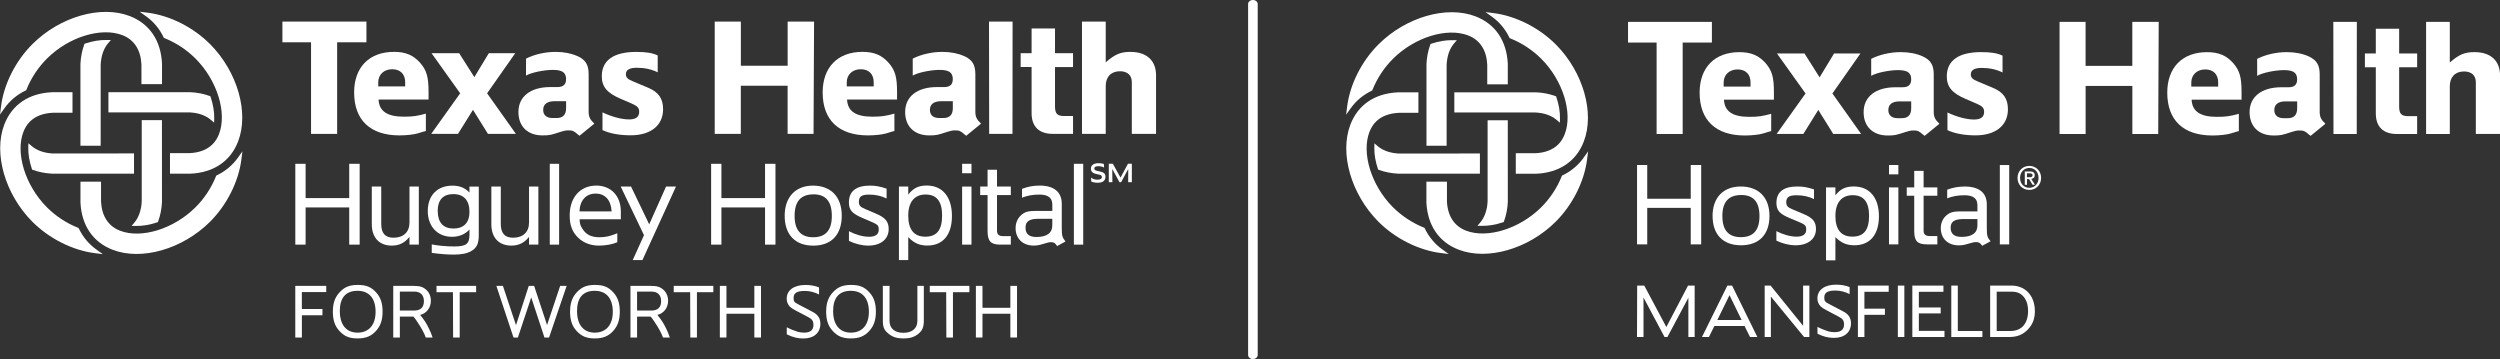 <?xml version="1.0" encoding="UTF-8"?><svg id="a" xmlns="http://www.w3.org/2000/svg" viewBox="0 0 765.54 109.94"><rect x="0" y="0" width="765.54" height="109.94" fill="#333333" stroke="none"/><defs><style>.b{fill:#fff;}</style></defs><path class="b" d="M383.66,109.94c-.81,0-1.47-.55-1.47-1.23V1.23c0-.68,.66-1.23,1.47-1.23s1.47,.55,1.47,1.23V108.71c0,.68-.66,1.23-1.47,1.23Z"/><g><path class="b" d="M436.32,70l-.1-.22-.22-.09c-3.55-1.43-6.84-3.61-9.53-6.31-6.56-6.61-9.62-16.49-7.12-22.99,.48-1.24,1.15-2.3,1.98-3.14,1.65-1.64,3.99-2.55,6.97-2.7-.03,0,5.43,0,5.43,0h.61v-6.28h-6.28c-.05,0-.1,.01-.1,.01h.06c-7.04,.32-12.18,3.82-14.5,9.85-3.39,8.81,.2,21.3,8.52,29.7,5.15,5.18,12.32,8.79,19.18,9.65l2.4,.3-1.96-1.41c-2.3-1.64-4.09-3.79-5.35-6.38Zm-16.33-42.2l.21-.1,.09-.22c1.42-3.54,3.6-6.83,6.31-9.52,6.6-6.56,16.48-9.61,22.98-7.11,3.6,1.39,5.62,4.48,5.84,8.95,0-.03,0,5.42,0,5.42v.61h6.29v-6.3c-.34-7.05-3.83-12.19-9.86-14.51-8.82-3.4-21.31,.19-29.69,8.53-5.2,5.15-8.81,12.32-9.66,19.18l-.3,2.4,1.4-1.96c1.64-2.3,3.79-4.1,6.39-5.35Zm64.92,20.53c-1.65,2.29-3.8,4.09-6.38,5.34l-.22,.1-.09,.22c-1.42,3.55-3.61,6.84-6.32,9.53-6.61,6.55-16.49,9.61-22.98,7.11-3.6-1.39-5.63-4.48-5.84-8.95,0,.03,0-5.43,0-5.43v-.62h-6.29v.61q0,5.7,0,5.77c.33,6.98,3.83,12.13,9.86,14.44,8.81,3.39,21.3-.19,29.69-8.52,5.19-5.16,8.8-12.33,9.66-19.18l.31-2.39-1.41,1.96Zm-22.72-36.86l.1,.21,.22,.09c3.55,1.42,6.84,3.6,9.53,6.31,6.56,6.61,9.62,16.49,7.11,22.99-.47,1.23-1.14,2.29-1.98,3.14-1.64,1.64-3.99,2.56-6.97,2.71,.03,0-.25,0-.25,0h-5.79v6.28h6.28c7.07-.32,12.23-3.82,14.54-9.85,3.39-8.81-.19-21.3-8.52-29.69-5.15-5.19-12.32-8.8-19.18-9.66l-2.4-.3,1.97,1.41c2.29,1.64,4.09,3.79,5.34,6.38Z"/><path class="b" d="M445.34,28.27v6.17h24.76c2.72,.13,4.94,.9,6.57,2.29l.99,.84,.03-1.29c.04-2.03-.34-4.28-1.09-6.49l-.09-.28-.27-.1c-1.81-.66-3.79-1.05-5.9-1.14h-24.99Z"/><path class="b" d="M455.28,63.69c-.22,1.16-.59,2.21-1.1,3.13-.27,.48-.57,.92-.92,1.33l-.84,.98,1.29,.03c2.02,.04,4.26-.33,6.48-1.08l.28-.09,.1-.28c.66-1.81,1.05-3.8,1.15-5.9,0-.03-.01-24.38-.01-24.38v-.61h-6.18v12.63h0v12.18c-.03,.68-.1,1.32-.21,1.93,0,.05-.03,.09-.04,.14Z"/><path class="b" d="M442.98,44.02c0-19.38,0-23.87,0-24.16,.14-2.75,.9-4.93,2.28-6.56l.84-.98-1.29-.02c-2.03-.04-4.28,.33-6.48,1.07l-.28,.09-.1,.28c-.66,1.82-1.05,3.8-1.14,5.9,0,.03,0,24.37,0,24.37v.61h6.18v-.61Z"/><path class="b" d="M422,51.94l.28,.1c1.79,.65,3.78,1.04,5.9,1.14,.03,0,24.38,0,24.38,0h.61v-6.18h-.61l-24.2,.02c-2.69-.14-4.89-.91-6.51-2.29l-.98-.84-.03,1.29c-.04,2.03,.33,4.27,1.08,6.49l.09,.28Z"/><g><path class="b" d="M524.21,6.7v6.33h-8.95v28h-7.98V13.03h-8.75V6.7h25.68Z"/><path class="b" d="M542.37,34.85v5.3l-.62,.15-1.85,.57c-1.18,.36-3.45,.62-5.61,.62-8.9,0-13.84-4.68-13.84-13.12,0-7.67,4.58-12.4,12.2-12.4,3.55,0,5.92,1.03,7.98,3.34,2.01,2.32,2.57,4.32,2.57,8.96v2.26h-15.29c.15,3.55,2.63,5.25,7.72,5.25,2.83,0,4.12-.21,6.74-.93Zm-14.56-8.34h8.23v-1.29c0-2.47-1.49-3.96-3.96-3.96s-4.27,1.6-4.27,4.01v1.23Z"/><path class="b" d="M544.12,16.37h8.44l4.63,7.31,4.43-7.31h8.08l-8.59,12.25,8.8,12.4h-8.54l-4.58-7.36-4.58,7.36h-8.18l8.85-12.4-8.75-12.25Z"/><path class="b" d="M572.99,18.02c2.52-1.29,5.87-2.06,9.01-2.06,2.63,0,4.89,.46,6.74,1.29,2.47,1.13,3.4,2.68,3.4,5.51v11.48c0,1.55,.41,2.42,1.75,3.66l-4.53,3.7c-.15-.1-.31-.26-.41-.31-1.34-1.18-1.7-1.34-3.04-1.34-.77,0-1.39,.15-2.37,.46-2.99,.98-3.34,1.08-5.51,1.08-4.53,0-7.36-2.73-7.36-7.15,0-4.74,3.71-7.62,9.73-7.62h2.21c1.75,0,2.63-.77,2.63-2.42,0-2.06-1.18-2.83-4.07-2.83-2.68,0-6.64,.82-8.18,1.75v-5.2Zm12.25,13.02h-3.5c-2.32,0-3.5,.93-3.5,2.68,0,1.55,1.03,2.47,2.83,2.47h1.29c1.91,0,2.88-.98,2.88-3.04v-2.11Z"/><path class="b" d="M596.35,34.44c2.63,1.29,5.82,2.16,8.13,2.16,2.06,0,3.09-.77,3.09-2.32,0-1.23-.51-1.75-2.26-2.52l-3.35-1.44c-4.22-1.8-5.82-3.71-5.82-6.95,0-4.84,3.65-7.41,10.5-7.41,3.13,0,4.98,.31,6.57,1.08v5.15c-1.9-.93-3.95-1.39-6.36-1.39-2.27,0-3.35,.67-3.35,1.96,0,1.03,.51,1.54,2.32,2.27l4.41,1.85c3.24,1.34,4.63,3.35,4.63,6.59,0,4.94-3.76,7.98-9.92,7.98-3.45,0-6.44-.57-8.6-1.6v-5.4Z"/><path class="b" d="M630.66,6.7h7.98v13.48h14.31V6.7h8.08l-.15,34.33h-7.92v-14.72h-14.31v14.72h-7.98V6.7Z"/><path class="b" d="M685.57,34.85v5.3l-.62,.15-1.85,.57c-1.18,.36-3.45,.62-5.61,.62-8.91,0-13.84-4.68-13.84-13.12,0-7.67,4.58-12.4,12.2-12.4,3.55,0,5.92,1.03,7.98,3.34,2.01,2.32,2.57,4.32,2.57,8.96v2.26h-15.29c.15,3.55,2.63,5.25,7.72,5.25,2.83,0,4.12-.21,6.74-.93Zm-14.56-8.34h8.23v-1.29c0-2.47-1.49-3.96-3.96-3.96s-4.27,1.6-4.27,4.01v1.23Z"/><path class="b" d="M691.18,18.02c2.52-1.29,5.87-2.06,9.01-2.06,2.62,0,4.89,.46,6.74,1.29,2.47,1.13,3.4,2.68,3.4,5.51v11.48c0,1.55,.41,2.42,1.75,3.66l-4.53,3.7c-.15-.1-.31-.26-.41-.31-1.34-1.18-1.7-1.34-3.04-1.34-.77,0-1.39,.15-2.37,.46-2.99,.98-3.35,1.08-5.51,1.08-4.53,0-7.36-2.73-7.36-7.15,0-4.74,3.71-7.62,9.73-7.62h2.21c1.75,0,2.62-.77,2.62-2.42,0-2.06-1.18-2.83-4.06-2.83-2.68,0-6.64,.82-8.18,1.75v-5.2Zm12.25,13.02h-3.5c-2.32,0-3.5,.93-3.5,2.68,0,1.55,1.03,2.47,2.83,2.47h1.29c1.9,0,2.88-.98,2.88-3.04v-2.11Z"/><path class="b" d="M721.7,6.7l-.03,34.33h-7.12l-.05-34.33h7.21Z"/><path class="b" d="M724.17,16.37h3.34v-7.57h7.15v7.57h5.51v4.22h-5.51v11.99c0,2.27,.67,2.99,2.83,2.99h2.68v5.46h-6.18c-4.22,0-6.48-2.21-6.48-6.33v-14.1h-3.34v-4.22Z"/><path class="b" d="M750.16,19.15c2.83-2.47,4.53-3.19,7.57-3.19,4.94,0,7.82,2.63,7.82,7.15v17.91h-7.41v-15.85c0-2.06-1.34-3.29-3.6-3.29-2.73,0-4.37,1.7-4.37,4.53v14.62h-7.26V6.7h7.26v12.45Z"/></g><g><path class="b" d="M504.41,63.65v11.18h-3.12v-24.3h3.12v10.33h13.32v-10.33h3.2v24.3h-3.2v-11.18h-13.32Z"/><path class="b" d="M524.41,66.15c0-5.61,3.27-9.04,8.64-9.04s8.79,3.25,8.79,9-3.23,9-8.71,9-8.71-3.25-8.71-8.97Zm3.01,.04c0,4.29,1.89,6.43,5.66,6.43s5.7-2.07,5.7-6.43-1.85-6.47-5.56-6.47c-3.92,0-5.81,2.11-5.81,6.47Z"/><path class="b" d="M543.98,70.79c2.03,1.04,4.25,1.68,6.17,1.68s2.94-.75,2.94-2.11-.29-1.57-2.65-2.57l-2.4-1c-3.16-1.32-4.07-2.39-4.07-4.68,0-3.32,2.18-5,6.39-5,1.78,0,3.01,.21,5.12,.89v2.97c-1.67-.82-3.41-1.18-5.34-1.18-2.29,0-3.16,.57-3.16,2.14,0,1.11,.44,1.57,1.92,2.18l3.3,1.39c2.87,1.18,3.88,2.39,3.88,4.61,0,3.07-2.43,5-6.25,5-1.89,0-3.99-.5-5.88-1.43v-2.89Z"/><path class="b" d="M562.03,79.71h-2.87v-22.32h2.87v2.43c1.49-1.93,3.09-2.72,5.63-2.72,4.79,0,7.7,3.39,7.7,9.11s-2.8,8.9-7.52,8.9c-2.32,0-4.03-.71-5.81-2.5v7.1Zm0-13.57c0,4.18,1.78,6.32,5.19,6.32s5.12-1.89,5.12-6.4c0-4.22-1.67-6.29-5.01-6.29s-5.3,2.21-5.3,6.36Z"/><path class="b" d="M578.44,53.39v-2.86h2.87v2.86h-2.87Zm0,4h2.87v17.44h-2.87v-17.44Z"/><path class="b" d="M583.88,57.39h2.29v-5.07h2.87v5.07h4.21v2.54h-4.21v10.72c0,1.11,.58,1.64,1.92,1.64h2.29v2.54h-3.16c-2.98,0-3.92-1.04-3.92-4.14v-10.75h-2.29v-2.54Z"/><path class="b" d="M605.52,64.72v-1.89c0-2.07-1.31-3.04-3.96-3.04-2.03,0-3.6,.29-5.3,.93v-2.64c1.85-.68,3.49-.96,5.41-.96,4.36,0,6.72,1.93,6.72,5.47v7.11c0,2.5,.14,3,1.16,4.18l-2.58,1.39c-.62-.93-.98-1.14-1.89-1.14-.36,0-.76,.04-1.16,.18l-1.67,.46c-.76,.25-1.6,.36-2.43,.36-3.34,0-5.52-2.07-5.52-5.29,0-1.57,.65-3,1.78-3.93,1.02-.89,2.14-1.18,4.21-1.18h5.23Zm0,2.36h-4.32c-2.72,0-3.88,.79-3.88,2.64s1.05,2.82,3.34,2.82c3.2,0,4.86-1.21,4.86-3.5v-1.96Z"/><path class="b" d="M612.38,50.54h2.87v24.3h-2.87v-24.3Z"/></g><path class="b" d="M621.42,58.16c-2.12,0-3.62-1.59-3.62-3.68,0-2.21,1.67-3.68,3.62-3.68s3.6,1.47,3.6,3.68-1.67,3.68-3.6,3.68Zm0-6.73c-1.6,0-2.84,1.25-2.84,3.04,0,1.67,1.08,3.04,2.84,3.04,1.58,0,2.82-1.24,2.82-3.04s-1.24-3.04-2.82-3.04Zm-.73,5.15h-.67v-4.08h1.55c.99,0,1.49,.34,1.49,1.17,0,.74-.45,1.04-1.06,1.11l1.14,1.79h-.76l-1.05-1.74h-.63v1.74Zm.75-2.31c.5,0,.95-.05,.95-.64,0-.49-.48-.55-.89-.55h-.81v1.19h.75Z"/><path class="b" d="M501.33,87.45h2.17l6.76,12.69,6.65-12.69h2.02v15.75h-1.92v-12.02l-6.42,12.02h-.88l-6.44-12.09v12.09h-1.99l.05-15.75Z"/><path class="b" d="M524.97,99.82l-1.67,3.38h-2.13l7.78-15.75h1.44l7.74,15.75h-2.25l-1.67-3.38h-9.24Zm.9-1.83h7.44l-3.71-7.6-3.73,7.6Z"/><path class="b" d="M540.37,87.45h1.81l9.96,12.32v-12.32h1.92v15.75h-1.62l-10.17-12.39v12.39h-1.9v-15.75Z"/><path class="b" d="M556.53,100.08c1,.56,2.41,1.11,3.41,1.41,.51,.14,1.25,.23,1.83,.23,1.92,0,2.9-.79,2.9-2.34,0-1.23-.39-1.78-1.67-2.43l-3.73-1.97c-1.55-.79-2.13-1.37-2.52-2.32-.14-.39-.23-.83-.23-1.3,0-2.59,2.2-4.19,5.74-4.19,1.53,0,2.97,.25,4.12,.74v2.15c-1.32-.67-2.83-1.09-4.29-1.09-2.48,0-3.47,.63-3.47,2.15,0,1.02,.21,1.32,1.37,1.92l4.42,2.32c1.62,.83,2.39,1.97,2.39,3.61,0,2.78-1.99,4.49-5.19,4.49-1.78,0-3.22-.35-5.07-1.27v-2.13Z"/><path class="b" d="M570.91,96.39v6.81h-1.99v-15.75h9.43v1.9h-7.44v5.17h6.28v1.88h-6.28Z"/><path class="b" d="M583.14,103.2h-1.99v-15.75h1.99v15.75Z"/><path class="b" d="M595.43,101.3v1.9h-9.84v-15.75h9.52v1.9h-7.53v4.8h6.69v1.81h-6.69v5.35h7.85Z"/><path class="b" d="M607.04,101.35v1.85h-9.52v-15.75h1.99v13.9h7.53Z"/><path class="b" d="M609.42,87.45h6.51c4.31,0,7.18,3.15,7.18,7.85,0,2.27-.67,4.05-2.11,5.56-1.55,1.62-3.29,2.34-5.79,2.34h-5.79v-15.75Zm1.99,13.9h4.29c3.31,0,5.33-2.27,5.33-6.11,0-1.6-.32-2.9-1.04-3.96-.95-1.37-2.18-1.97-4.05-1.97h-4.52v12.04Z"/></g><g><path class="b" d="M93.58,63.52v11.39h-3.15v-24.75h3.15v10.5h13.36v-10.5h3.19v24.75h-3.19v-11.39h-13.36Z"/><path class="b" d="M113.85,57.13h2.89v11.43c0,2.86,1.22,4.23,3.75,4.23,3.08,0,4.9-1.74,4.9-4.64v-11.02h2.86v17.78h-2.86v-2.37c-1.45,1.82-3.15,2.67-5.42,2.67-3.82,0-6.12-2.45-6.12-6.53v-11.54Z"/><path class="b" d="M132.22,74.84c1.71,.37,4.49,.63,6.83,.63,3.71,0,4.71-.78,4.71-3.6v-1.59c-1.37,1.48-3.15,2.23-5.38,2.23-4.42,0-7.39-3.19-7.39-7.9s2.86-7.76,7.53-7.76c2.23,0,3.82,.63,5.23,2.11v-1.82h2.86v14.77c0,2.71-.59,3.97-2.3,4.97-1.3,.74-2.93,1.08-5.42,1.08-2,0-4.19-.19-6.68-.52v-2.6Zm1.82-10.06c.07,3.41,1.74,5.2,4.82,5.2s4.9-1.74,4.9-5.08c0-3.56-1.74-5.46-4.94-5.46s-4.79,1.86-4.79,5.12v.22Z"/><path class="b" d="M150.46,57.13h2.89v11.43c0,2.86,1.22,4.23,3.75,4.23,3.08,0,4.9-1.74,4.9-4.64v-11.02h2.86v17.78h-2.86v-2.37c-1.45,1.82-3.15,2.67-5.42,2.67-3.82,0-6.12-2.45-6.12-6.53v-11.54Z"/><path class="b" d="M168.35,50.16h2.86v24.75h-2.86v-24.75Z"/><path class="b" d="M189.03,74.17c-1.52,.67-3.6,1.04-5.68,1.04-2.41,0-4.64-.82-6.27-2.38-1.82-1.74-2.63-3.82-2.63-6.83,0-5.57,3.23-9.17,8.16-9.17,4.49,0,7.5,3.19,7.5,7.91v2.41h-12.62c.04,1.34,.19,1.86,.85,2.9,1.15,1.82,2.71,2.6,5.27,2.6,1.82,0,3.38-.37,5.42-1.22v2.75Zm-11.58-9.43h9.84c-.19-3.45-1.97-5.46-4.9-5.46s-4.83,2.08-4.94,5.46Z"/><path class="b" d="M220.91,63.52v11.39h-3.15v-24.75h3.15v10.5h13.36v-10.5h3.19v24.75h-3.19v-11.39h-13.36Z"/><path class="b" d="M240.28,66.08c0-5.72,3.3-9.24,8.68-9.24s8.8,3.34,8.8,9.21-3.23,9.17-8.72,9.17-8.76-3.3-8.76-9.13Zm3.04,.04c0,4.34,1.89,6.53,5.68,6.53s5.72-2.11,5.72-6.53-1.86-6.61-5.57-6.61c-3.93,0-5.83,2.15-5.83,6.61Z"/><path class="b" d="M259.95,70.79c2.04,1.08,4.27,1.71,6.2,1.71s2.93-.74,2.93-2.15c0-1.34-.26-1.59-2.64-2.6l-2.41-1.04c-3.15-1.34-4.08-2.41-4.08-4.75,0-3.38,2.19-5.12,6.42-5.12,1.78,0,3.01,.22,5.12,.93v3.01c-1.67-.82-3.41-1.19-5.34-1.19-2.3,0-3.15,.59-3.15,2.19,0,1.11,.41,1.6,1.93,2.23l3.3,1.41c2.86,1.19,3.9,2.45,3.9,4.71,0,3.12-2.45,5.08-6.27,5.08-1.89,0-4.01-.52-5.9-1.45v-2.97Z"/><path class="b" d="M294.62,53.05v-2.89h2.86v2.89h-2.86Zm0,4.08h2.86v17.78h-2.86v-17.78Z"/><path class="b" d="M300.15,57.13h2.26v-5.16h2.89v5.16h4.23v2.6h-4.23v10.91c0,1.15,.59,1.67,1.93,1.67h2.3v2.6h-3.19c-2.97,0-3.93-1.04-3.93-4.23v-10.95h-2.26v-2.6Z"/><path class="b" d="M322.24,64.59v-1.93c0-2.08-1.3-3.08-3.97-3.08-2.04,0-3.6,.3-5.31,.96v-2.71c1.86-.71,3.49-1,5.42-1,4.38,0,6.75,1.97,6.75,5.6v7.24c0,2.52,.15,3.04,1.15,4.27l-2.56,1.41c-.63-.96-1-1.19-1.89-1.19-.37,0-.78,.04-1.19,.19l-1.67,.48c-.78,.26-1.6,.37-2.45,.37-3.34,0-5.53-2.12-5.53-5.38,0-1.59,.67-3.08,1.78-4.01,1.04-.93,2.15-1.22,4.23-1.22h5.23Zm0,2.41h-4.31c-2.75,0-3.9,.82-3.9,2.71s1.04,2.86,3.34,2.86c3.19,0,4.86-1.22,4.86-3.56v-2Z"/><path class="b" d="M328.84,50.16h2.86v24.75h-2.86v-24.75Z"/></g><g><path class="b" d="M92.44,96.52v6.83h-2.02v-15.81h9.48v1.9h-7.47v5.19h6.31v1.9h-6.31Z"/><path class="b" d="M101.93,95.38c0-2.49,.62-4.32,2.02-5.83,1.49-1.66,3.08-2.3,5.64-2.3s4.08,.64,5.57,2.28c1.38,1.49,1.99,3.32,1.99,5.9s-.62,4.34-1.99,5.88c-1.47,1.64-3.15,2.32-5.67,2.32s-4.08-.66-5.55-2.28c-1.4-1.49-2.02-3.34-2.02-5.97Zm2.13-.09c0,4.15,1.99,6.57,5.43,6.57s5.52-2.35,5.52-6.38-1.9-6.43-5.55-6.43-5.41,2.21-5.41,6.24Z"/><path class="b" d="M122.44,96.95v6.4h-2.02v-15.81h6.07c1.99,0,2.99,.28,3.96,1.14,.97,.83,1.49,2.06,1.49,3.41,0,2.13-1.26,3.82-3.27,4.34l.17,.24c1.14,1.4,1.68,2.28,2.4,3.72,.59,1.16,.78,1.66,1.23,2.96h-2.09c-.5-1.38-1.28-2.82-2.56-4.74-.52-.81-.71-1.04-1.21-1.66h-4.17Zm0-1.85h4.34c1.99,0,3.03-.97,3.03-2.87s-1.07-2.94-2.96-2.94h-4.41v5.81Z"/><path class="b" d="M133.68,87.54h12.12v1.94h-5.03v13.87h-2.02l-.05-13.87h-5.03v-1.94Z"/><path class="b" d="M151.99,87.54h2.01l4.01,12.04,3.91-12.04h1.64l3.96,12,4.01-12h1.99l-5.38,15.81h-1.42l-4.05-12.28-4.08,12.28h-1.35l-5.24-15.81Z"/><path class="b" d="M174.57,95.38c0-2.49,.62-4.32,2.02-5.83,1.49-1.66,3.08-2.3,5.64-2.3s4.08,.64,5.57,2.28c1.38,1.49,1.99,3.32,1.99,5.9s-.62,4.34-1.99,5.88c-1.47,1.64-3.15,2.32-5.67,2.32s-4.08-.66-5.55-2.28c-1.4-1.49-2.02-3.34-2.02-5.97Zm2.13-.09c0,4.15,1.99,6.57,5.43,6.57s5.52-2.35,5.52-6.38-1.9-6.43-5.55-6.43-5.41,2.21-5.41,6.24Z"/><path class="b" d="M195.08,96.95v6.4h-2.02v-15.81h6.07c1.99,0,2.99,.28,3.96,1.14,.97,.83,1.49,2.06,1.49,3.41,0,2.13-1.26,3.82-3.27,4.34l.17,.24c1.14,1.4,1.68,2.28,2.4,3.72,.59,1.16,.78,1.66,1.23,2.96h-2.09c-.5-1.38-1.28-2.82-2.56-4.74-.52-.81-.71-1.04-1.21-1.66h-4.17Zm0-1.85h4.34c1.99,0,3.03-.97,3.03-2.87s-1.07-2.94-2.96-2.94h-4.41v5.81Z"/><path class="b" d="M206.32,87.54h12.12v1.94h-5.03v13.87h-2.02l-.05-13.87h-5.03v-1.94Z"/><path class="b" d="M222.45,96.07v7.28h-2.02v-15.81h2.02v6.71h8.54v-6.71h2.04v15.81h-2.04v-7.28h-8.54Z"/><path class="b" d="M240.94,100.22c1,.54,2.42,1.11,3.41,1.4,.52,.14,1.26,.24,1.85,.24,1.92,0,2.89-.78,2.89-2.35-.02-1.23-.38-1.78-1.66-2.44l-3.75-1.97c-1.57-.81-2.16-1.37-2.54-2.32-.14-.4-.24-.85-.24-1.3,0-2.61,2.2-4.22,5.76-4.22,1.54,0,2.99,.26,4.15,.76v2.16c-1.33-.69-2.85-1.09-4.31-1.09-2.49,0-3.49,.62-3.49,2.16,0,1.02,.21,1.33,1.38,1.92l4.43,2.32c1.64,.85,2.39,1.99,2.39,3.63,0,2.8-1.99,4.53-5.19,4.53-1.8,0-3.25-.36-5.1-1.28v-2.13Z"/><path class="b" d="M252.99,95.38c0-2.49,.62-4.32,2.02-5.83,1.49-1.66,3.08-2.3,5.64-2.3s4.08,.64,5.57,2.28c1.38,1.49,1.99,3.32,1.99,5.9s-.62,4.34-1.99,5.88c-1.47,1.64-3.15,2.32-5.67,2.32s-4.08-.66-5.55-2.28c-1.4-1.49-2.02-3.34-2.02-5.97Zm2.13-.09c0,4.15,1.99,6.57,5.43,6.57s5.52-2.35,5.52-6.38-1.9-6.43-5.55-6.43-5.41,2.21-5.41,6.24Z"/><path class="b" d="M270.35,87.54h2.04v10.74c0,2.28,1.56,3.63,4.24,3.63s4.29-1.35,4.29-3.63v-10.74h1.97v10.57c0,1.99-.4,3.06-1.64,4.08-1.21,1.02-2.61,1.45-4.6,1.45s-3.3-.43-4.48-1.38c-1.45-1.16-1.83-2.04-1.83-4.15v-10.57Z"/><path class="b" d="M284.72,87.54h12.12v1.94h-5.03v13.87h-2.02l-.05-13.87h-5.03v-1.94Z"/><path class="b" d="M300.85,96.07v7.28h-2.02v-15.81h2.02v6.71h8.54v-6.71h2.04v15.81h-2.04v-7.28h-8.54Z"/></g><g><path class="b" d="M24.16,70.03l-.1-.21-.22-.09c-3.56-1.43-6.86-3.61-9.54-6.32-6.57-6.62-9.64-16.52-7.13-23.03,.48-1.24,1.15-2.3,1.99-3.14,1.65-1.65,4-2.56,6.99-2.71-.03,0,5.44,0,5.44,0h.61v-6.29h-6.3c-.05,0-.1,.01-.1,.01h.06c-7.05,.32-12.2,3.82-14.53,9.86-3.4,8.83,.2,21.34,8.54,29.75,5.16,5.19,12.35,8.81,19.22,9.67l2.41,.3-1.97-1.41c-2.3-1.64-4.1-3.79-5.36-6.39ZM7.81,27.75l.21-.1,.09-.22c1.42-3.55,3.6-6.84,6.32-9.54,6.61-6.57,16.51-9.63,23.03-7.13,3.61,1.39,5.63,4.49,5.85,8.97,0-.03,0,5.43,0,5.43v.61h6.3v-6.31c-.34-7.06-3.84-12.21-9.88-14.54-8.83-3.4-21.35,.19-29.75,8.54C4.77,18.62,1.15,25.81,.3,32.67l-.3,2.4,1.4-1.97c1.65-2.3,3.8-4.1,6.4-5.36Zm65.03,20.56c-1.65,2.3-3.8,4.1-6.39,5.35l-.22,.1-.09,.22c-1.42,3.55-3.61,6.85-6.33,9.55-6.62,6.57-16.52,9.63-23.02,7.13-3.61-1.39-5.64-4.49-5.85-8.97,0,.03,0-5.44,0-5.44v-.62h-6.3v.61q0,5.72,0,5.78c.33,7,3.83,12.15,9.87,14.47,8.82,3.4,21.34-.19,29.75-8.53,5.2-5.17,8.82-12.35,9.67-19.22l.31-2.39-1.41,1.96ZM50.08,11.39l.1,.21,.22,.09c3.55,1.42,6.85,3.61,9.54,6.32,6.57,6.62,9.63,16.52,7.13,23.03-.47,1.24-1.14,2.29-1.99,3.14-1.64,1.65-3.99,2.56-6.98,2.71,.03,0-.25,0-.25,0h-5.8v6.29h6.29c7.09-.32,12.25-3.83,14.57-9.87,3.4-8.82-.19-21.33-8.53-29.75-5.16-5.2-12.34-8.82-19.22-9.68l-2.4-.3,1.97,1.41c2.3,1.65,4.1,3.8,5.35,6.39Z"/><g><path class="b" d="M33.2,28.23v6.18h24.8c2.72,.13,4.95,.9,6.58,2.3l.99,.84,.03-1.3c.04-2.04-.34-4.29-1.09-6.5l-.09-.28-.27-.1c-1.81-.66-3.8-1.05-5.91-1.14h-25.04Z"/><path class="b" d="M43.15,63.71c-.22,1.17-.59,2.22-1.1,3.14-.27,.48-.57,.92-.92,1.33l-.84,.98,1.29,.03c2.02,.04,4.27-.33,6.49-1.08l.28-.09,.1-.28c.66-1.82,1.06-3.81,1.15-5.92,0-.03-.01-24.42-.01-24.42v-.61h-6.19v12.65h0v12.2c-.03,.68-.1,1.32-.21,1.93,0,.05-.03,.09-.04,.14Z"/><path class="b" d="M30.83,44.01c0-19.41,0-23.91,0-24.2,.14-2.75,.91-4.94,2.28-6.57l.84-.98-1.29-.02c-2.03-.04-4.28,.33-6.5,1.07l-.28,.09-.1,.28c-.66,1.82-1.05,3.81-1.15,5.91,0,.03,0,24.42,0,24.42v.61h6.19v-.61Z"/><path class="b" d="M9.82,51.94l.28,.1c1.79,.65,3.78,1.04,5.91,1.14,.03,0,24.42-.01,24.42-.01h.61v-6.19h-.61l-24.24,.02c-2.69-.14-4.9-.91-6.52-2.3l-.98-.84-.03,1.3c-.04,2.03,.33,4.28,1.08,6.5l.09,.28Z"/></g></g><path class="b" d="M278.12,79.64h-2.85v-22.53h2.85v2.49c1.49-1.97,3.13-2.79,5.66-2.79,4.83,0,7.72,3.49,7.72,9.32s-2.79,9.06-7.54,9.06c-2.35,0-4.06-.74-5.84-2.56v7.01Zm0-13.58c0,4.23,1.78,6.42,5.21,6.42s5.16-1.93,5.16-6.5c0-4.31-1.67-6.42-5.05-6.42s-5.32,2.27-5.32,6.5Z"/><g><path class="b" d="M112.21,6.61v6.34h-8.97v28.05h-7.99V12.95h-8.77V6.61h25.73Z"/><path class="b" d="M130.41,34.81v5.31l-.62,.15-1.86,.57c-1.19,.36-3.45,.62-5.62,.62-8.92,0-13.87-4.69-13.87-13.15,0-7.68,4.59-12.43,12.22-12.43,3.56,0,5.93,1.03,7.99,3.35,2.01,2.32,2.58,4.33,2.58,8.97v2.27h-15.31c.16,3.56,2.63,5.26,7.73,5.26,2.84,0,4.12-.21,6.75-.93Zm-14.59-8.35h8.25v-1.29c0-2.47-1.49-3.97-3.97-3.97s-4.28,1.6-4.28,4.02v1.24Z"/><path class="b" d="M132.16,16.3h8.45l4.64,7.32,4.43-7.32h8.09l-8.61,12.27,8.82,12.43h-8.56l-4.59-7.37-4.59,7.37h-8.2l8.87-12.43-8.76-12.27Z"/><path class="b" d="M161.08,17.95c2.53-1.29,5.88-2.06,9.02-2.06,2.63,0,4.9,.47,6.75,1.29,2.47,1.13,3.4,2.68,3.4,5.52v11.5c0,1.55,.41,2.42,1.75,3.66l-4.54,3.71c-.15-.1-.31-.26-.41-.31-1.34-1.19-1.7-1.34-3.04-1.34-.77,0-1.39,.15-2.37,.46-2.99,.98-3.35,1.08-5.52,1.08-4.54,0-7.37-2.73-7.37-7.17,0-4.74,3.71-7.63,9.74-7.63h2.22c1.75,0,2.63-.77,2.63-2.42,0-2.06-1.19-2.84-4.07-2.84-2.68,0-6.65,.82-8.2,1.75v-5.21Zm12.27,13.04h-3.51c-2.32,0-3.51,.93-3.51,2.68,0,1.55,1.03,2.47,2.84,2.47h1.29c1.91,0,2.89-.98,2.89-3.04v-2.11Z"/><path class="b" d="M184.49,34.4c2.63,1.29,5.83,2.17,8.15,2.17,2.06,0,3.09-.77,3.09-2.32,0-1.24-.52-1.75-2.27-2.53l-3.35-1.44c-4.23-1.8-5.83-3.71-5.83-6.96,0-4.85,3.66-7.42,10.52-7.42,3.15,0,5,.31,6.6,1.08v5.16c-1.91-.93-3.97-1.39-6.39-1.39-2.27,0-3.35,.67-3.35,1.96,0,1.03,.52,1.55,2.32,2.27l4.43,1.86c3.25,1.34,4.64,3.35,4.64,6.6,0,4.95-3.76,7.99-9.95,7.99-3.46,0-6.45-.57-8.61-1.6v-5.41Z"/><path class="b" d="M218.87,6.61h7.99v13.51h14.33V6.61h8.09l-.16,34.39h-7.94v-14.75h-14.33v14.75h-7.99V6.61Z"/><path class="b" d="M273.88,34.81v5.31l-.62,.15-1.86,.57c-1.19,.36-3.45,.62-5.62,.62-8.92,0-13.87-4.69-13.87-13.15,0-7.68,4.59-12.43,12.21-12.43,3.56,0,5.93,1.03,7.99,3.35,2.01,2.32,2.58,4.33,2.58,8.97v2.27h-15.31c.15,3.56,2.63,5.26,7.73,5.26,2.84,0,4.12-.21,6.75-.93Zm-14.59-8.35h8.25v-1.29c0-2.47-1.49-3.97-3.97-3.97s-4.28,1.6-4.28,4.02v1.24Z"/><path class="b" d="M279.5,17.95c2.53-1.29,5.88-2.06,9.02-2.06,2.63,0,4.9,.47,6.75,1.29,2.47,1.13,3.4,2.68,3.4,5.52v11.5c0,1.55,.41,2.42,1.75,3.66l-4.54,3.71c-.16-.1-.31-.26-.41-.31-1.34-1.19-1.7-1.34-3.04-1.34-.77,0-1.39,.15-2.37,.46-2.99,.98-3.35,1.08-5.52,1.08-4.54,0-7.37-2.73-7.37-7.17,0-4.74,3.71-7.63,9.74-7.63h2.22c1.75,0,2.63-.77,2.63-2.42,0-2.06-1.19-2.84-4.07-2.84-2.68,0-6.65,.82-8.2,1.75v-5.21Zm12.27,13.04h-3.51c-2.32,0-3.51,.93-3.51,2.68,0,1.55,1.03,2.47,2.84,2.47h1.29c1.91,0,2.89-.98,2.89-3.04v-2.11Z"/><path class="b" d="M310.07,6.61l-.03,34.39h-7.14l-.05-34.39h7.22Z"/><path class="b" d="M312.54,16.3h3.35v-7.58h7.17v7.58h5.52v4.23h-5.52v12.01c0,2.27,.67,2.99,2.84,2.99h2.68v5.46h-6.19c-4.23,0-6.5-2.22-6.5-6.34v-14.13h-3.35v-4.23Z"/><path class="b" d="M338.58,19.09c2.84-2.47,4.54-3.2,7.58-3.2,4.95,0,7.84,2.63,7.84,7.17v17.94h-7.42v-15.88c0-2.06-1.34-3.3-3.61-3.3-2.73,0-4.38,1.7-4.38,4.54v14.64h-7.27V6.61h7.27v12.48Z"/></g><path class="b" d="M190.07,57.12h3.16l5.57,11.58,5.16-11.58h3.04l-10.28,22.52h-2.97l3.45-7.63-7.13-14.88Z"/><g><path class="b" d="M338.08,51.3c-.52-.27-1.1-.4-1.76-.4-.82,0-1.22,.22-1.22,.69,0,.58,.58,.69,1.57,.88,1.23,.25,1.84,.64,1.84,1.65,0,1.19-.81,1.84-2.35,1.84-.76,0-1.43-.12-1.99-.37-.02-.46-.04-.86-.12-1.2,.58,.42,1.3,.64,2.02,.64,.88,0,1.34-.31,1.34-.84s-.43-.62-1.12-.77c-.65-.14-1.19-.26-1.59-.52-.43-.28-.65-.69-.65-1.23,0-1.08,.83-1.7,2.38-1.7,.52,0,1.05,.08,1.59,.23,0,.39,.02,.76,.07,1.1Z"/><path class="b" d="M340.78,50.14l2.33,4.24,2.3-4.24h1.18v5.65h-1.12l.02-4.05-2.18,4.05h-.51l-2.21-4.05,.04,4.05h-1.1v-5.65h1.24Z"/></g></svg>